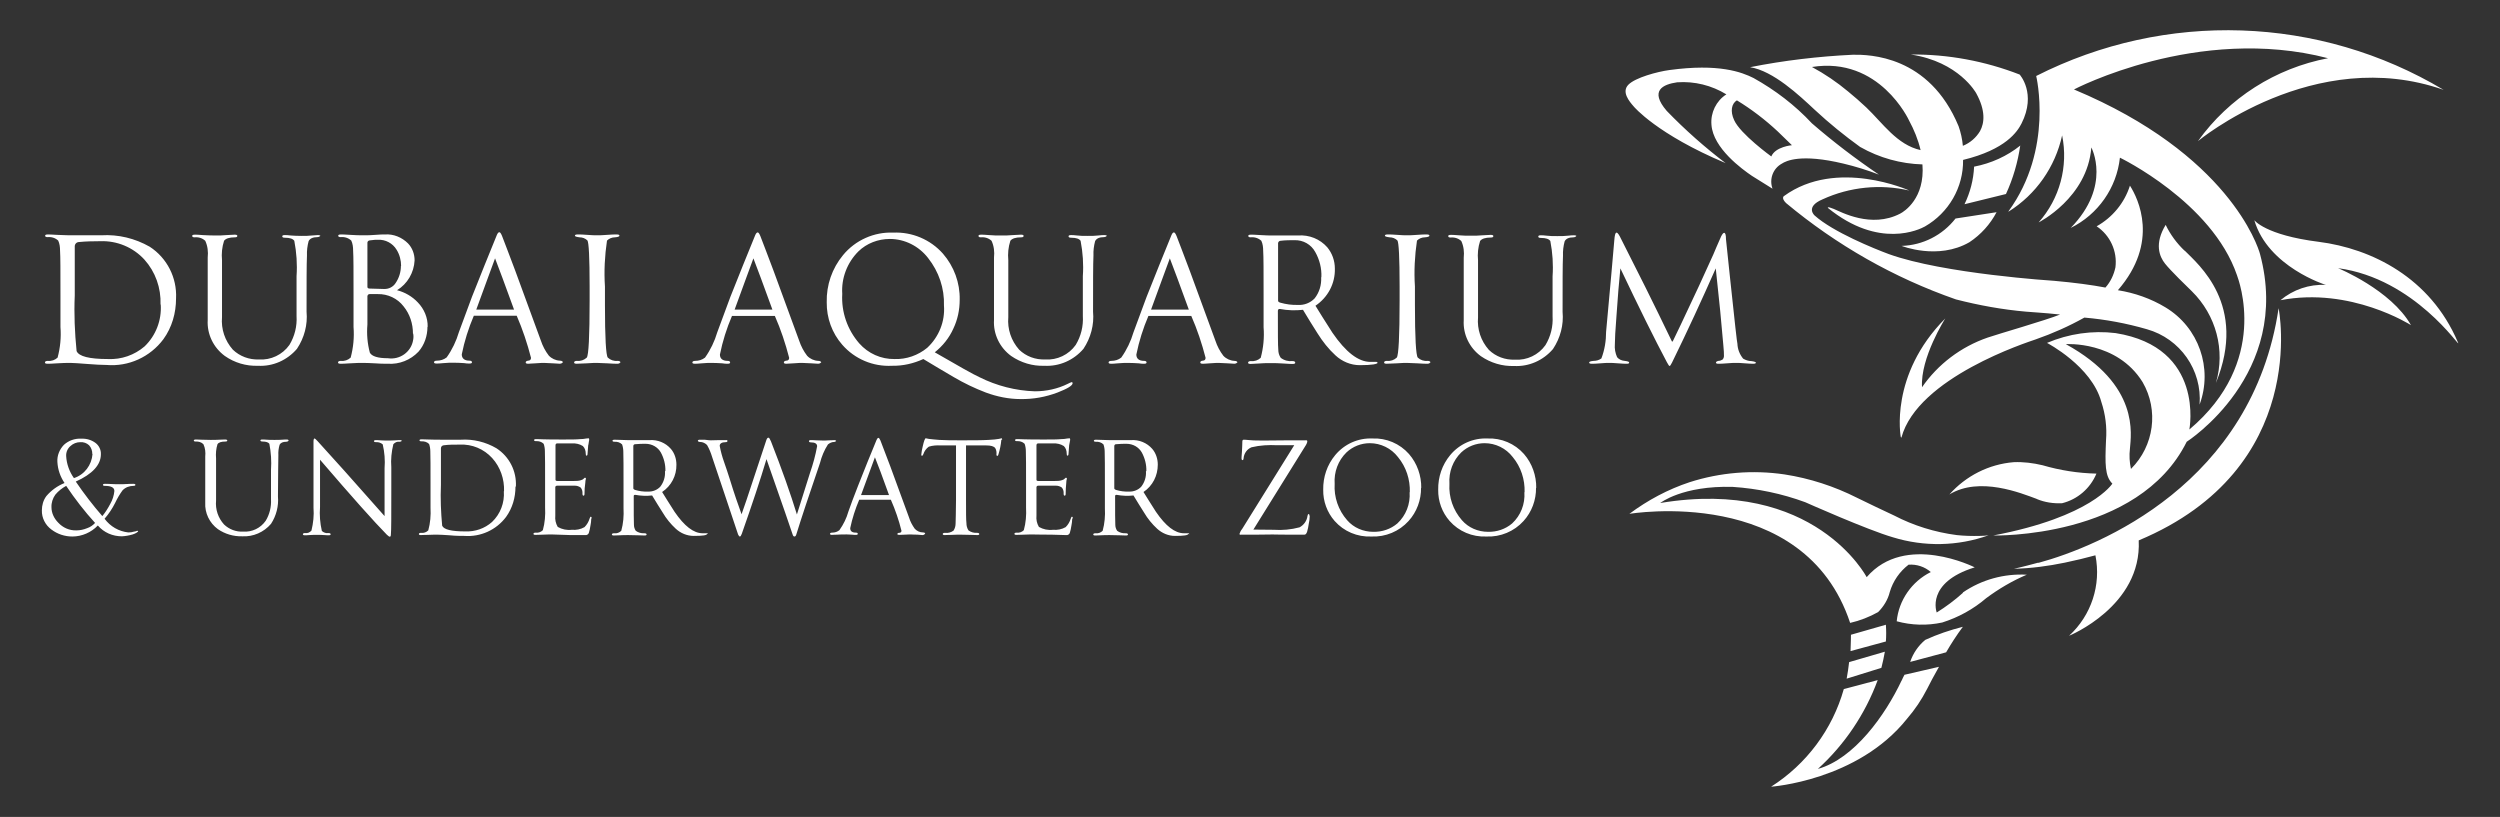 <?xml version="1.0" encoding="UTF-8"?>
<svg id="Laag_1" data-name="Laag 1" xmlns="http://www.w3.org/2000/svg" viewBox="0 0 122.41 40">
  <rect x="0" y="0" width="122.41" height="40" fill="#333333" stroke="none"/>
  <defs>
    <style>
      .cls-1 {
        fill: #fff;
      }
    </style>
  </defs>
  <g id="Group_144" data-name="Group 144">
    <path id="Path_57" data-name="Path 57" class="cls-1" d="M8.62,14.61c0,.72-.2,1.42-.62,2-.65.87-1.7,1.35-2.78,1.26-.25,0-.57-.02-.96-.05-.39-.03-.66-.05-.79-.05-.2,0-.43,0-.68.02s-.41.02-.47.02c-.08,0-.12-.02-.12-.06,0-.05.05-.08.14-.08.18.02.35-.04.48-.16.13-.49.18-.99.14-1.5v-1.55c0-1.18,0-1.91-.02-2.19,0-.17-.02-.34-.09-.49-.14-.13-.33-.19-.52-.17-.08,0-.12-.02-.12-.07,0-.04.04-.06.13-.06.02,0,.18,0,.47.02s.62.02.98.02c.12,0,.32,0,.61,0s.48,0,.56,0c.83-.05,1.65.15,2.37.56.85.55,1.34,1.52,1.29,2.53h0ZM7.86,14.91c.03-.81-.25-1.6-.79-2.2-.55-.6-1.34-.93-2.16-.9-.39,0-.73.01-1.03.04-.12,0-.21.08-.22.2h0c0,.09,0,.89,0,2.42-.04.91,0,1.82.09,2.72.11.26.62.39,1.54.39.65.03,1.29-.19,1.79-.62.55-.53.84-1.28.79-2.05h0ZM15.69,11.54s-.05.07-.14.07c-.23,0-.38.07-.44.2-.06.23-.09.46-.08.7-.02.43-.02,1.34-.02,2.75.06.64-.11,1.28-.47,1.82-.48.56-1.18.87-1.91.83-.58.02-1.15-.15-1.62-.48-.56-.41-.88-1.07-.84-1.76,0-.2,0-.72,0-1.56,0-.84,0-1.34,0-1.5.03-.28,0-.56-.12-.82-.14-.13-.33-.19-.52-.17-.08,0-.12-.02-.12-.07,0-.04.04-.06.13-.06.05,0,.18,0,.38.02.2.01.4.02.6.02s.39,0,.58-.02c.19-.01.32-.02.39-.02.09,0,.13.02.13.06,0,.05-.04.07-.12.07-.27,0-.45.06-.53.17-.1.31-.13.63-.1.95v2.79c-.05.58.14,1.15.53,1.59.34.33.81.5,1.28.48.58.04,1.15-.23,1.49-.71.26-.43.38-.92.35-1.42,0-2.34,0-2.99,0-1.95.04-.58,0-1.16-.11-1.73-.07-.1-.22-.15-.45-.15-.1,0-.14-.02-.14-.07,0-.04.04-.06.12-.06.06,0,.16,0,.3.02.14.01.31.02.51.02s.37,0,.52-.02c.15-.01.25-.02.3-.02.08,0,.12.02.12.06h0ZM20.93,16c0,.45-.15.89-.44,1.22-.39.41-.94.63-1.51.59-.19,0-.4,0-.62-.02-.22-.01-.4-.02-.54-.02-.2,0-.43,0-.68.02s-.41.02-.47.02c-.08,0-.12-.02-.12-.06,0-.05.05-.08.14-.08.18.02.35-.04.48-.16.13-.49.18-.99.14-1.5v-1.55c0-1.18,0-1.91-.02-2.19,0-.17-.02-.34-.09-.49-.14-.13-.33-.19-.52-.17-.08,0-.12-.02-.12-.07,0-.04.04-.06.13-.06.06,0,.21,0,.46.02s.47.02.67.02c.17,0,.36,0,.56-.02s.37-.02.47-.02c.42-.03.83.14,1.13.44.21.22.32.52.32.83-.03.6-.35,1.15-.86,1.46.39.1.75.31,1.02.6.31.32.49.75.48,1.19h0ZM19.64,13.03c0-.28-.07-.56-.22-.8-.19-.32-.55-.51-.92-.49-.08,0-.21,0-.39.03-.06,0-.12.05-.12.11h0v1.14c0,.64,0,.99,0,1.03,0,.06.05.08.12.08.41.01.64.02.69.02.23.01.45-.1.57-.29.17-.25.26-.54.26-.84h0ZM20.22,16.34c0-.49-.15-.96-.46-1.34-.3-.39-.77-.61-1.26-.6-.06,0-.14,0-.23,0-.1,0-.15,0-.17,0-.06,0-.1.04-.11.1h0c0,.06,0,.52,0,1.39-.04.47,0,.93.12,1.38.1.18.4.27.88.27.59.09,1.15-.31,1.24-.9.02-.1.02-.21,0-.31h0ZM27.55,17.75s-.05.06-.14.06l-.33-.02c-.21-.01-.36-.02-.43-.02s-.22,0-.44.02c-.22.01-.33.02-.35.02-.08,0-.12-.02-.12-.06,0-.05.04-.08.12-.09.1,0,.14-.06.14-.14-.18-.7-.41-1.39-.7-2.06h-2.1c-.26.61-.46,1.24-.59,1.89,0,.2.13.31.38.31.08,0,.12.03.12.08,0,.04-.04.06-.11.06-.09,0-.18,0-.27-.02-.17-.01-.34-.02-.51-.02-.16,0-.33,0-.51.02s-.29.02-.34.02c-.08,0-.12-.02-.12-.06,0-.05.05-.08.14-.08.17,0,.34-.05.48-.16.27-.38.47-.8.6-1.24.14-.39.36-.97.64-1.73.42-1.07.83-2.07,1.22-3.03.04-.09.08-.13.12-.13s.08.06.13.18c.14.37.36.93.65,1.71.36.98.77,2.11,1.25,3.41.09.27.22.52.39.74.14.15.34.24.54.25.1,0,.15.04.15.08h0ZM25.17,15.16c-.44-1.21-.75-2.05-.93-2.51-.24.64-.54,1.48-.92,2.51h1.86ZM30.37,17.75s-.04.06-.12.06c-.11,0-.28,0-.51-.02-.22-.01-.39-.02-.5-.02s-.28,0-.51.02c-.22.01-.39.02-.5.02-.08,0-.12-.02-.12-.06,0-.05.05-.08.14-.08.18.02.35-.04.48-.16.09-.11.14-1.04.14-2.8v-.68c0-1.42-.04-2.17-.11-2.26-.11-.1-.24-.15-.38-.15-.15-.02-.23-.04-.23-.08s.04-.06.13-.06c.11,0,.27,0,.48.02s.37.02.48.02.27,0,.48-.02.37-.02.48-.02c.09,0,.13.02.13.06s-.08.07-.22.08c-.15,0-.29.06-.39.16-.11.74-.15,1.5-.1,2.25v.9c0,1.61.05,2.47.14,2.58.13.12.3.18.48.16.09,0,.14.03.14.08h-.01ZM40.2,17.75s-.05.06-.14.06l-.33-.02c-.21-.01-.36-.02-.44-.02s-.22,0-.44.02c-.22.01-.33.02-.35.02-.08,0-.12-.02-.12-.06,0-.05.04-.08.12-.09.1,0,.14-.06.14-.14-.18-.7-.41-1.39-.7-2.05h-2.1c-.26.61-.46,1.24-.59,1.89,0,.2.13.31.38.31.08,0,.12.03.12.08,0,.04-.04.06-.11.06-.09,0-.18,0-.27-.02-.17-.01-.33-.02-.5-.02-.16,0-.33,0-.51.02s-.29.02-.34.02c-.08,0-.12-.02-.12-.06,0-.05.05-.08.14-.08.17,0,.34-.05.48-.16.27-.38.47-.8.6-1.24.14-.39.36-.97.64-1.73.42-1.07.83-2.07,1.22-3.03.04-.09.08-.13.12-.13s.08.06.13.18c.14.37.36.93.65,1.71.36.98.77,2.11,1.25,3.41.09.27.22.52.39.74.14.15.34.24.54.25.1,0,.15.04.15.08h0ZM37.82,15.16c-.44-1.21-.75-2.05-.93-2.51-.24.64-.54,1.48-.92,2.51h1.86ZM52.52,18.76c0,.12-.25.27-.74.46-.58.22-1.19.33-1.81.32-.58,0-1.16-.12-1.7-.32-.55-.21-1.07-.46-1.58-.76-.49-.29-.99-.58-1.48-.88-.48.22-1,.34-1.53.33-.93.05-1.83-.33-2.44-1.03-.5-.57-.77-1.31-.76-2.08-.02-.84.26-1.66.8-2.31.6-.73,1.52-1.14,2.46-1.1.92-.04,1.82.34,2.43,1.03.54.62.84,1.43.82,2.26,0,.49-.1.97-.31,1.41-.2.45-.52.85-.91,1.16,1.16.67,1.88,1.08,2.19,1.22.84.42,1.77.66,2.71.69.56,0,1.12-.12,1.62-.37.06-.03.12-.06.18-.08.03,0,.05.02.05.04h0s0,0,0,0ZM46.22,14.97c.03-.85-.25-1.67-.78-2.34-.45-.58-1.14-.93-1.87-.93-.57,0-1.13.21-1.54.61-.55.55-.84,1.31-.79,2.08-.05.89.25,1.75.83,2.42.44.5,1.07.78,1.73.77.58.02,1.15-.18,1.6-.55.57-.53.88-1.29.82-2.07h0ZM54.2,11.54s-.05.07-.14.07c-.23,0-.38.07-.44.2-.06.23-.09.46-.08.7-.02.43-.02,1.34-.02,2.75.06.64-.11,1.28-.47,1.82-.48.56-1.18.87-1.92.83-.57.02-1.14-.15-1.62-.48-.56-.41-.88-1.07-.84-1.76,0-.2,0-.72,0-1.56,0-.84,0-1.34,0-1.5.03-.28,0-.56-.12-.82-.14-.13-.33-.19-.52-.17-.08,0-.12-.02-.12-.07,0-.04.04-.06.13-.06.05,0,.18,0,.38.02s.4.02.6.02.39,0,.58-.02c.19-.01.32-.02.39-.02.09,0,.13.02.13.06,0,.05-.04.07-.12.07-.27,0-.45.06-.53.17-.1.31-.13.63-.1.95v2.79c-.05.58.14,1.15.53,1.59.34.33.8.5,1.28.48.58.04,1.15-.23,1.49-.71.26-.43.38-.92.35-1.42,0-2.34,0-2.99,0-1.95.04-.58,0-1.16-.11-1.73-.07-.1-.22-.15-.45-.15-.1,0-.14-.02-.14-.07,0-.04.04-.06.12-.06.06,0,.16,0,.3.02s.31.02.51.02.37,0,.52-.02.25-.02.3-.02c.09,0,.13.02.13.06h0ZM60.58,17.75s-.05.06-.14.06l-.33-.02c-.21-.01-.36-.02-.43-.02s-.22,0-.44.02-.33.02-.35.02c-.08,0-.12-.02-.12-.06,0-.05.04-.08.12-.09.1,0,.14-.06.14-.14-.18-.7-.41-1.39-.7-2.05h-2.1c-.26.61-.46,1.24-.59,1.89,0,.2.13.31.38.31.08,0,.12.03.12.08,0,.04-.04.06-.11.06-.09,0-.18,0-.27-.02-.17-.01-.34-.02-.51-.02-.16,0-.33,0-.51.02s-.29.02-.34.02c-.08,0-.12-.02-.12-.06,0-.05.05-.08.14-.08.17,0,.34-.05.48-.16.27-.38.47-.8.6-1.24.14-.39.36-.97.64-1.73.42-1.07.83-2.07,1.22-3.03.04-.09.08-.13.12-.13s.08.06.13.18c.14.37.36.93.65,1.71.36.98.77,2.11,1.25,3.41.09.27.22.52.39.74.14.15.34.24.54.25.1,0,.15.04.15.08h-.01ZM58.21,15.16c-.44-1.21-.75-2.05-.93-2.51-.24.64-.54,1.48-.92,2.51h1.86ZM67.47,17.74c0,.09-.3.14-.89.14-.44,0-.87-.18-1.19-.48-.34-.31-.63-.68-.88-1.08-.24-.38-.48-.76-.71-1.15-.37.04-.75.03-1.12-.04-.07-.01-.11.02-.11.09,0,1.07,0,1.7.02,1.9,0,.15.04.28.12.4.17.13.37.18.57.16.1,0,.14.03.14.08,0,.04-.04.06-.12.06-.06,0-.2,0-.44-.02s-.45-.02-.65-.02-.4,0-.6.02c-.2.01-.33.02-.38.02-.08,0-.12-.02-.12-.06,0-.05.05-.08.14-.08.18.02.35-.04.48-.16.13-.49.18-.99.14-1.5v-1.55c0-1.18,0-1.91-.02-2.19,0-.17-.02-.34-.09-.49-.14-.13-.33-.19-.52-.17-.08,0-.12-.02-.12-.07,0-.04.04-.06.13-.06.06,0,.21,0,.46.02s.47.02.67.02c.17,0,.38,0,.64,0s.44,0,.54,0c.54-.04,1.07.17,1.43.58.24.29.37.66.37,1.04.02.73-.34,1.41-.95,1.82.18.3.46.74.83,1.32.65.95,1.27,1.43,1.86,1.43.08,0,.14,0,.19,0,.05,0,.09,0,.1,0,.04,0,.06.02.06.06h0ZM64.7,13.57c.02-.43-.09-.86-.3-1.23-.2-.37-.59-.59-1.01-.58-.21,0-.44,0-.69.03-.06,0-.11.05-.12.11v1.15c0,1.07,0,1.62,0,1.67s.04.08.11.1c.28.08.57.12.86.11.31.02.61-.1.82-.32.23-.29.34-.66.32-1.03h0ZM70.03,17.75s-.04.06-.12.06c-.11,0-.28,0-.51-.02-.22-.01-.39-.02-.5-.02s-.28,0-.51.02c-.22.01-.39.02-.5.02-.08,0-.12-.02-.12-.06,0-.05.05-.08.14-.08.18.02.35-.04.48-.16.09-.11.14-1.04.14-2.8v-.68c0-1.42-.04-2.17-.11-2.26-.11-.1-.24-.15-.38-.15-.15-.02-.23-.04-.23-.08s.04-.06.13-.06c.11,0,.27,0,.48.02s.37.02.48.02.27,0,.48-.02.37-.02.48-.02c.09,0,.13.02.13.06s-.08.07-.22.08c-.15,0-.29.06-.39.16-.11.74-.15,1.5-.1,2.25v.9c0,1.61.05,2.47.14,2.58.13.12.3.18.48.16.09,0,.14.03.14.08h-.01ZM77.19,11.55s-.05.07-.14.07c-.23,0-.38.07-.44.2-.06.23-.09.46-.08.7-.02.43-.02,1.34-.02,2.75.06.64-.11,1.28-.47,1.82-.48.56-1.18.87-1.91.83-.57.02-1.14-.15-1.62-.48-.56-.41-.88-1.07-.84-1.76,0-.2,0-.72,0-1.56,0-.84,0-1.34,0-1.5.03-.28,0-.56-.12-.82-.14-.13-.33-.19-.52-.17-.08,0-.12-.02-.12-.07,0-.04.04-.06.13-.06.05,0,.18,0,.38.02s.4.02.6.02.39,0,.58-.02c.19-.01.32-.02.39-.02.09,0,.13.02.13.06,0,.05-.04.07-.12.07-.27,0-.45.06-.53.17-.1.31-.13.63-.1.95v2.79c-.05.58.14,1.15.53,1.59.34.33.8.5,1.28.48.58.04,1.15-.23,1.49-.71.26-.43.38-.92.35-1.42,0-2.34,0-2.99,0-1.95.04-.58,0-1.16-.11-1.73-.07-.1-.22-.15-.45-.15-.1,0-.14-.02-.14-.07,0-.04.04-.06.12-.06.06,0,.16,0,.3.02s.31.02.51.02.37,0,.52-.02.25-.02.3-.02c.08,0,.13.02.13.06h0ZM86,17.75s-.04.06-.12.06c-.1,0-.25,0-.44-.02s-.34-.02-.44-.02-.24,0-.44.02-.34.02-.44.02c-.07,0-.1-.02-.1-.06,0-.03.04-.06.12-.08.08,0,.15-.03.21-.07.05-.06.07-.14.06-.22,0-.06,0-.22-.03-.49-.08-.96-.2-2.21-.37-3.75-.68,1.54-1.39,3.08-2.14,4.61-.06.11-.09.17-.12.17s-.06-.06-.13-.18c-.6-1.13-1.36-2.66-2.28-4.6-.07.67-.13,1.44-.19,2.31-.06.73-.08,1.19-.08,1.4-.02.22.02.44.11.64.09.11.23.17.37.18.15.02.22.04.22.08s-.03.06-.1.06c-.1,0-.24,0-.44-.02s-.34-.02-.44-.02c-.1,0-.24,0-.43.02s-.34.02-.43.02c-.08,0-.12-.02-.12-.06s.08-.07.22-.08c.14,0,.27-.04.38-.12.16-.42.23-.86.23-1.3l.26-2.86c.03-.35.08-.89.14-1.6.02-.27.05-.4.11-.4s.13.11.23.32c.75,1.47,1.58,3.13,2.47,4.98.01.03.02.04.03.04s.02-.02.04-.05c.02-.03.14-.3.38-.79.66-1.39,1.19-2.53,1.59-3.43.08-.2.21-.49.38-.88.06-.12.11-.18.15-.18.06,0,.09.1.09.31.1.96.25,2.4.46,4.32.06.52.09.79.1.8.01.27.11.52.28.73.12.07.26.12.4.12.16.02.23.05.23.09h0Z"/>
    <path id="Path_58" data-name="Path 58" class="cls-1" d="M6.77,26.02s-.1.1-.28.15c-.17.05-.34.08-.52.09-.45,0-.88-.18-1.18-.53-.32.34-.78.54-1.25.54-.37,0-.73-.12-1.02-.34-.3-.22-.48-.57-.47-.94,0-.25.07-.5.22-.7.24-.28.54-.5.89-.64-.21-.31-.33-.66-.35-1.03-.02-.31.1-.61.32-.84.23-.21.54-.32.86-.3.25-.01.49.06.69.21.17.13.27.34.26.55,0,.52-.41.97-1.23,1.34.4.59.84,1.16,1.3,1.69.15-.18.28-.39.39-.6.11-.19.18-.41.2-.63,0-.17-.16-.25-.47-.25-.06,0-.09-.02-.09-.05s.03-.05.1-.05c.05,0,.16,0,.32.01s.29.01.39.01c.1,0,.21,0,.35-.01s.25-.01.33-.01c.07,0,.1.02.1.05s-.03.05-.09.05c-.2,0-.4.07-.54.22-.14.19-.26.4-.36.61-.14.28-.31.54-.52.78.28.38.7.62,1.16.67.1,0,.19-.01.28-.04.05,0,.1-.02.15-.04.03,0,.05,0,.05.03h0ZM4.52,22.23c0-.16-.05-.31-.16-.43-.12-.11-.27-.16-.43-.15-.18,0-.35.07-.48.19-.14.12-.22.3-.21.49.02.39.16.77.38,1.08.52-.17.87-.64.91-1.18ZM4.66,25.61c-.52-.57-.99-1.18-1.42-1.82-.2.11-.38.25-.53.43-.13.18-.2.4-.19.62,0,.28.13.55.33.75.23.25.55.39.89.38.18,0,.36-.04.53-.11.15-.05.28-.14.39-.26h0ZM14.13,21.58s-.04.05-.11.05c-.17,0-.28.05-.33.15-.05.17-.07.34-.06.51,0,.32-.02.99-.02,2.02.04.47-.08.94-.34,1.34-.35.41-.87.64-1.41.61-.43.01-.84-.11-1.19-.35-.41-.3-.65-.79-.62-1.3,0-.15,0-.53,0-1.15s0-.99,0-1.11c.02-.2,0-.41-.09-.6-.1-.1-.24-.14-.38-.13-.06,0-.09-.02-.09-.05s.03-.05.1-.05c.04,0,.13,0,.28.01.15,0,.29.01.44.01s.28,0,.43-.01c.14,0,.23-.01.29-.01.06,0,.1.02.1.05s-.03.05-.09.05c-.2,0-.33.04-.39.13-.07.22-.09.46-.07.7v2.06c-.04.43.1.85.39,1.17.25.24.59.37.94.35.43.03.85-.17,1.1-.53.19-.31.28-.68.26-1.05,0-1.72,0-2.2,0-1.44.03-.43,0-.86-.08-1.28-.05-.07-.16-.11-.33-.11-.07,0-.11-.02-.11-.05s.03-.05.09-.05c.04,0,.12,0,.22.01s.23.01.38.01.27,0,.38-.01.18-.01.22-.01c.06,0,.09.02.09.05h0ZM19.68,21.58s-.04.05-.11.05c-.12-.02-.23.03-.31.12-.09.37-.13.75-.1,1.13,0-.18,0,.19,0,1.12,0,1.26,0,1.98-.02,2.16,0,.08-.02.12-.05.12s-.08-.03-.15-.1c-.61-.62-1.7-1.84-3.27-3.67,0,.16,0,.56,0,1.23,0,1.51,0,1.87,0,1.08-.03.4,0,.79.09,1.18.09.08.21.12.32.1.07,0,.11.02.11.06,0,.03-.03.05-.09.05-.04,0-.12,0-.22-.01s-.23-.01-.37-.01-.27,0-.37.01-.18.01-.22.01c-.06,0-.09-.02-.09-.05,0-.04.04-.06.11-.06.12.02.23-.03.31-.12.09-.37.13-.75.1-1.12,0,.18,0-.19,0-1.12,0-.52,0-.96,0-1.31,0-.24,0-.45,0-.61,0-.14,0-.2,0-.2,0-.1.02-.15.05-.15.02,0,.07.04.15.13.64.7,1.74,1.92,3.28,3.67v-1.26c0-1.51,0-1.87,0-1.08.03-.39,0-.79-.09-1.17-.09-.08-.21-.12-.33-.11-.07,0-.1-.02-.1-.05s.03-.05.09-.05c.04,0,.12,0,.22.01s.23.01.37.01.27,0,.38-.01.18-.01.22-.01c.06,0,.08.01.08.05h0ZM25.24,23.83c0,.53-.15,1.05-.46,1.48-.48.64-1.25.99-2.05.93-.18,0-.42,0-.71-.03-.29-.02-.49-.03-.58-.03-.15,0-.31,0-.5.01-.19,0-.3.01-.34.01-.06,0-.09-.02-.09-.05,0-.04.04-.06.11-.06.13.02.26-.03.35-.12.1-.36.13-.73.11-1.11v-1.14c0-.87,0-1.4-.01-1.62,0-.12-.02-.25-.06-.36-.1-.1-.24-.14-.38-.13-.06,0-.09-.02-.09-.05s.03-.05.1-.05c.02,0,.13,0,.34.01s.46.01.72.01c.09,0,.24,0,.45,0s.35,0,.41,0c.61-.04,1.22.11,1.75.42.63.41.99,1.12.95,1.87h0ZM24.68,24.05c.02-.59-.18-1.18-.58-1.62-.41-.45-.99-.69-1.59-.66-.28,0-.54,0-.76.03-.09,0-.16.06-.16.15h0c0,.07,0,.66,0,1.79-.03.67,0,1.34.06,2,.08.19.46.28,1.13.28.48.02.95-.14,1.31-.46.41-.39.62-.94.58-1.51h0ZM28.95,25.4c0,.12-.02.23-.04.34-.02.12-.04.24-.08.36-.03.07-.1.11-.17.1h-.7c-.47-.02-.77-.03-.91-.03s-.31,0-.5.01-.3.01-.34.01c-.06,0-.09-.02-.09-.05,0-.04.04-.06.11-.06.13.02.26-.03.35-.12.1-.36.13-.73.11-1.11v-1.14c0-.87,0-1.4-.01-1.62,0-.12-.02-.25-.06-.36-.1-.1-.24-.14-.38-.13-.06,0-.09-.02-.09-.05s.03-.05.1-.05c-.02,0,.1,0,.34.01s.59.01,1.02.01c.35,0,.62,0,.81-.02.1,0,.19-.01.29-.03.05,0,.09-.01.1-.01.03,0,.04.02.04.06,0,0,0,.05-.02.13-.01.08-.02.13-.03.16-.02.25-.03.39-.03.4,0,.07-.02.1-.05.1-.03,0-.04-.03-.04-.1,0-.14-.04-.27-.14-.37-.16-.1-.34-.14-.53-.13-.12,0-.27,0-.45,0h-.27c-.06,0-.09.03-.09.1v.84c0,.52,0,.8,0,.84,0,.04.03.06.09.06h.81c.12,0,.24,0,.35-.04.05-.01.1-.04.14-.08.03-.03.04-.04.05-.04.03,0,.05.02.05.05-.02.06-.03.13-.03.19-.03.19-.04.38-.04.56,0,.05-.02.08-.05.08s-.05-.03-.05-.1c.01-.11-.02-.22-.09-.3-.09-.06-.18-.09-.29-.09-.11,0-.4,0-.85,0-.06,0-.09.02-.1.07,0,0,0,.05,0,.18,0,.13,0,.25,0,.36,0,.09,0,.37,0,.86-.02.19.02.38.12.55.21.12.45.17.69.14.21.02.43-.02.62-.13.12-.12.2-.26.25-.42.02-.06.04-.09.05-.09.03,0,.05.02.05.07h0ZM34.62,26.14c0,.07-.22.1-.65.1-.33,0-.64-.13-.88-.35-.25-.23-.47-.5-.64-.79-.18-.28-.35-.56-.52-.84-.27.03-.55.02-.82-.03-.05,0-.08.01-.08.06,0,.79,0,1.26.01,1.4,0,.11.03.21.09.3.12.09.27.13.42.12.07,0,.11.02.11.06,0,.03-.03.05-.09.05-.04,0-.15,0-.32-.01-.17,0-.33-.01-.48-.01s-.29,0-.44.01-.24.01-.28.01c-.06,0-.09-.02-.09-.05,0-.04.04-.06.11-.06.13.02.26-.03.35-.12.1-.36.13-.73.11-1.11v-1.14c0-.87,0-1.4-.01-1.62,0-.12-.02-.25-.06-.36-.1-.1-.24-.14-.38-.13-.06,0-.09-.02-.09-.05s.03-.05.1-.05c.04,0,.15,0,.34.01s.35.01.49.01c.12,0,.28,0,.48,0,.19,0,.33,0,.4,0,.4-.03.79.13,1.05.43.18.21.27.49.27.77.01.54-.25,1.04-.7,1.34.13.22.34.54.61.97.48.7.93,1.05,1.37,1.05.06,0,.1,0,.14,0,.04,0,.06,0,.07,0,.03,0,.05.01.05.04h-.01ZM32.58,23.07c.01-.32-.07-.63-.22-.91-.15-.27-.44-.43-.75-.43-.15,0-.32,0-.51.02-.05,0-.08.03-.09.08h0v.85c0,.79,0,1.2,0,1.23,0,.03.03.06.09.08.2.06.42.09.63.08.23.01.45-.08.6-.24.17-.22.25-.49.23-.76h0ZM40.95,21.58s-.04.06-.11.06c-.11,0-.21.05-.3.12-.18.28-.31.59-.39.91-.53,1.55-.92,2.72-1.16,3.5-.02.07-.05.1-.09.1s-.07-.03-.09-.1c-.07-.21-.49-1.45-1.28-3.69-.3,1.01-.71,2.24-1.21,3.66-.03.08-.06.13-.09.13s-.06-.03-.09-.1c-.38-1.15-.81-2.41-1.27-3.79-.06-.2-.14-.4-.25-.59-.09-.09-.21-.15-.34-.15-.07,0-.11-.03-.11-.06s.03-.05.1-.05h.23c.15.02.25.03.3.03s.19,0,.4-.01h.33c.06-.01.09,0,.09.04,0,.04-.03.06-.09.06-.19,0-.29.07-.29.18.05.27.12.53.21.78.1.28.19.56.28.84.22.72.42,1.29.58,1.73.1-.26.32-.93.67-1.99.32-.98.5-1.52.54-1.63.03-.09.06-.13.11-.13.03,0,.07.06.12.18.54,1.38.96,2.57,1.27,3.58l.64-2.03c.15-.43.27-.87.35-1.31,0-.12-.1-.19-.3-.19-.07,0-.1-.02-.1-.06,0-.03.03-.05.08-.05.07,0,.17,0,.28.01.12,0,.22.01.32.01.08,0,.19,0,.31-.01.13,0,.21-.01.25-.01.06,0,.09.02.09.05h0ZM45.28,26.15s-.04.05-.11.05l-.24-.02c-.16,0-.26-.01-.32-.01s-.17,0-.32.01-.24.01-.26.01c-.06,0-.09-.01-.09-.04,0-.04.03-.06.09-.06.07,0,.11-.04.11-.1-.13-.52-.3-1.02-.52-1.52h-1.55c-.19.45-.34.91-.44,1.39,0,.15.09.22.28.22.06,0,.09.02.09.06,0,.03-.03.05-.08.05-.07,0-.14,0-.2-.01-.12,0-.25-.02-.37-.01-.12,0-.24,0-.37.01-.13,0-.21.01-.25.01-.06,0-.09-.02-.09-.05,0-.04.04-.06.11-.06.13,0,.25-.04.35-.12.2-.28.35-.59.44-.91.1-.29.26-.72.48-1.28.31-.79.61-1.53.9-2.23.03-.07.06-.1.09-.1s.06.04.1.13c.1.27.26.69.48,1.26.26.72.57,1.56.92,2.51.06.2.16.38.28.55.1.11.25.18.4.18.08,0,.11.03.11.06h0ZM43.53,24.24c-.32-.89-.55-1.51-.69-1.85-.18.48-.4,1.09-.68,1.85h1.37ZM49.03,21.53c-.02.24-.07.48-.14.71-.01.05-.03.08-.05.08-.04,0-.05-.02-.05-.06.01-.11,0-.22-.06-.32-.07-.09-.21-.13-.44-.13h-.99v2.68c0,.59,0,.97.02,1.12,0,.13.03.25.1.36.12.09.27.13.42.12.07,0,.11.02.11.06,0,.03-.03.05-.09.05-.04,0-.15,0-.32-.01-.17,0-.33-.01-.48-.01s-.31,0-.48.01c-.18,0-.28.01-.33.01-.06,0-.09-.02-.09-.05,0-.04.04-.06.11-.06.15.02.3-.02.42-.11.07-.11.1-.23.1-.36,0-.16.02-.54.02-1.13v-2.68h-.74c-.2-.01-.4,0-.59.06-.13.09-.22.22-.27.37-.02.05-.05.08-.06.08-.03,0-.04-.02-.04-.06.01-.14.04-.27.07-.4.06-.27.11-.4.15-.4.05.01.1.02.15.03.13.02.3.03.51.05.3.02.66.02,1.09.02.55,0,.99,0,1.32-.02.23-.01.4-.03.51-.05.1-.02.13-.03.12-.03.03,0,.04.02.04.07h0ZM52.5,25.4c0,.12-.02.23-.04.34-.02.12-.04.24-.08.36-.03.07-.1.11-.17.1l-.7-.02c-.47,0-.77-.01-.91-.01s-.31,0-.5.01-.3.01-.34.01c-.06,0-.09-.02-.09-.05,0-.04.04-.06.11-.06.13.02.26-.03.35-.12.1-.36.13-.73.11-1.11v-1.14c0-.87,0-1.4-.01-1.62,0-.12-.02-.25-.06-.36-.1-.1-.24-.14-.38-.13-.06,0-.09-.02-.09-.05s.03-.05.1-.05c-.02,0,.1,0,.34.01s.59.01,1.02.01c.35,0,.62,0,.81-.02.1,0,.19-.01.29-.03.05,0,.09-.01.1-.01.03,0,.04.02.04.06,0,0,0,.05-.02.13s-.02.13-.03.16c-.02.25-.03.39-.03.4,0,.07-.02.1-.05.1-.03,0-.04-.03-.04-.1,0-.14-.04-.27-.14-.37-.16-.1-.34-.14-.53-.13-.12,0-.27,0-.45,0h-.27c-.06,0-.09.03-.09.1v.84c0,.52,0,.8,0,.84s.03.06.09.06h.81c.12,0,.24,0,.35-.04.05-.01.1-.04.14-.08.03-.03.04-.04.05-.04.03,0,.05.02.05.05-.02.06-.03.13-.03.19-.02.19-.03.38-.03.56,0,.05-.02.08-.05.08s-.05-.03-.05-.1c.01-.11-.02-.22-.09-.3-.09-.06-.18-.09-.29-.09-.11,0-.4,0-.85,0-.06,0-.09.02-.1.07,0,0,0,.05,0,.18,0,.13,0,.25,0,.36,0,.09,0,.37,0,.86-.02.19.02.38.12.55.21.12.45.17.69.14.21.02.43-.02.62-.13.12-.12.2-.26.25-.42.02-.06.04-.09.05-.09.03,0,.05.02.05.07h0ZM58.18,26.14c0,.07-.22.1-.65.1-.32,0-.63-.13-.87-.35-.25-.23-.47-.5-.64-.79-.18-.28-.35-.56-.52-.84-.27.03-.55.02-.82-.03-.05,0-.08.01-.08.06,0,.79,0,1.26.01,1.4,0,.11.03.21.09.3.12.09.27.13.42.12.07,0,.11.02.11.06,0,.03-.03.05-.09.05-.04,0-.15,0-.32-.01-.17,0-.33-.01-.48-.01s-.29,0-.44.01-.24.01-.28.01c-.06,0-.09-.02-.09-.05,0-.04.04-.06.11-.06.13.02.26-.03.35-.12.1-.36.13-.73.11-1.11v-1.14c0-.87,0-1.4-.01-1.62,0-.12-.02-.25-.06-.36-.1-.1-.24-.14-.38-.13-.06,0-.09-.02-.09-.05s.03-.05.1-.05c.04,0,.15,0,.34.01s.35.01.49.01c.12,0,.28,0,.48,0s.33,0,.4,0c.4-.03.79.13,1.05.43.18.21.27.49.27.77,0,.54-.25,1.04-.7,1.34.13.22.34.54.61.97.48.7.93,1.05,1.37,1.05.06,0,.1,0,.14,0,.04,0,.06,0,.07,0,.03,0,.05.02.05.05h-.01ZM56.13,23.07c.01-.32-.07-.63-.22-.91-.15-.27-.44-.43-.75-.43-.15,0-.32,0-.51.02-.05,0-.08.03-.09.08h0v.85c0,.79,0,1.2,0,1.23,0,.03.03.06.09.08.2.06.42.09.63.08.23.01.45-.08.6-.24.17-.22.25-.49.23-.76h0ZM64.13,25.25c0,.14-.02.28-.05.41-.02.13-.04.25-.08.38-.01.04-.04.09-.07.12-.04.02-.09.03-.13.02h-.65c-.43,0-.71-.01-.84-.01s-.42,0-.86.01h-.68c-.05.01-.08,0-.08-.04.03-.09.07-.17.13-.24l2.55-4.1c-.15,0-.43,0-.83,0-.42-.02-.84,0-1.26.1-.22.09-.37.3-.39.54,0,.06-.03.09-.05.09-.03,0-.05-.03-.05-.09,0,0,0-.12.02-.32.01-.21.02-.38.02-.51,0-.04.02-.08.06-.08h.02s.09,0,.28.02.44.02.74.02c.18,0,.55,0,1.12-.01h.85c.07-.01.11,0,.11.04,0,.06-.03.13-.06.18l-2.58,4.15c.28,0,.61.01,1,.01.42.03.85-.01,1.26-.12.21-.11.36-.32.39-.56.01-.06.03-.09.05-.09.03,0,.05.03.05.1h0ZM69.58,23.88c.01.6-.21,1.19-.61,1.63-.46.51-1.13.79-1.82.76-.69.03-1.35-.25-1.8-.76-.37-.42-.57-.97-.56-1.53-.01-.62.19-1.22.59-1.7.45-.54,1.12-.84,1.82-.81.68-.03,1.34.25,1.79.76.4.46.61,1.06.6,1.67h0ZM69.03,24.1c.02-.62-.18-1.24-.58-1.72-.33-.43-.84-.68-1.38-.68-.42,0-.83.16-1.14.45-.41.4-.62.96-.58,1.54-.04.65.18,1.29.61,1.78.32.37.79.57,1.28.57.43.01.85-.13,1.18-.41.42-.39.64-.95.6-1.53h0ZM75.21,23.88c.01.6-.21,1.19-.61,1.63-.46.51-1.13.79-1.82.76-.69.03-1.35-.25-1.8-.76-.37-.42-.57-.97-.56-1.53-.01-.62.19-1.22.59-1.7.45-.54,1.12-.84,1.82-.81.68-.03,1.34.25,1.79.76.4.46.61,1.06.6,1.67h0ZM74.65,24.1c.02-.62-.18-1.24-.58-1.72-.33-.43-.84-.68-1.38-.68-.42,0-.83.16-1.14.45-.41.4-.62.96-.58,1.54-.04.65.18,1.29.61,1.78.32.37.79.57,1.28.57.43.01.85-.13,1.18-.41.42-.39.64-.95.6-1.53h0Z"/>
    <g id="Group_35" data-name="Group 35">
      <path id="Path_42" data-name="Path 42" class="cls-1" d="M84.51,8c-1.03-.78-2-1.64-2.9-2.57-.86-1-.18-1.3.51-1.4.85-.06,1.69.15,2.41.59-.5.32-.78.9-.73,1.49.08,1.15,1.51,2.18,1.98,2.5,0,0,.7.44,1.01.63-.17-.47.02-.99.46-1.23.2-.13.92-.5,3.01,0,.59.14,1.17.32,1.74.54-1.14-.77-2.24-1.61-3.28-2.51-.83-.89-1.8-1.63-2.86-2.22-.58-.29-1.7-.72-4.12-.39-.59.08-1.67.37-2.01.72s.04.81.27,1.07c0,0,1.12,1.35,4.5,2.77h0ZM85.04,4.91c.72.44,1.39.95,2.01,1.53,0,0,.47.45.69.67,0,0-.81.07-1.01.55,0,0-1.52-1.1-1.82-1.78-.2-.43-.13-.81.14-.97h0ZM91.09,7.2c.93.53,1.98.82,3.04.85.13,1.66-.89,2.31-1.09,2.41-1.42.74-2.91-.09-3.25-.23s-.29-.05-.29-.05c2.51,2.04,4.5,1.05,4.75.91,1.17-.67,1.89-1.92,1.87-3.26,2.1-.51,2.66-1.39,2.86-1.78.75-1.48-.09-2.4-.09-2.4-1.7-.66-3.51-1-5.33-.98,2.36.35,3.2,1.89,3.2,1.89.47.85.41,1.46.19,1.86-.19.32-.49.58-.84.72-.03-.33-.1-.65-.21-.96-1.44-3.48-4.39-3.51-5.17-3.5-1.69.08-3.38.28-5.04.61,1.14.18,2.41,1.38,3.17,2.09.71.66,1.45,1.26,2.24,1.83h0ZM93.47,5.89c.25.46.45.95.57,1.46-1.16-.26-1.85-1.32-2.66-2.09-.29-.27-.58-.53-.89-.78-.55-.46-1.14-.86-1.77-1.2,3.31-.53,4.75,2.61,4.75,2.61h0ZM93.1,21.43c.79-2.95,6.2-4.68,6.57-4.81.83-.29,1.62-.64,2.39-1.07,1.04.09,2.06.28,3.06.57,1.63.46,2.71,2,2.58,3.69.66-1.78-.04-3.78-1.67-4.76-.71-.43-1.51-.71-2.33-.84,2.04-2.35,1-4.48.59-5.12-.27.85-.86,1.56-1.63,1.99.66.44,1.02,1.22.92,2.01-.08.37-.24.71-.49.99-.68-.13-1.51-.24-2.51-.33,0,0-5.42-.34-8.1-1.31-.7-.26-2.73-1.08-3.63-1.89,0,0-.48-.42.39-.79,1.33-.61,2.83-.76,4.25-.43,0,0-3.56-1.61-6.14.27,0,0-.15.09.1.34,2.47,2.06,5.28,3.66,8.32,4.72,1.13.29,2.28.5,3.44.6.17.02.83.05,1.66.14-.69.28-3.06.96-3.55,1.13-1.3.45-2.43,1.3-3.21,2.43-.09-1.44,1.14-3.37,1.14-3.37-2.76,2.78-2.18,5.81-2.18,5.81h0ZM98.35,10.36c1.34-.84,2.28-2.18,2.62-3.73.31,1.52-.12,3.1-1.15,4.26,0,0,2.39-1.2,2.58-3.67,0,0,1.01,1.87-1.01,3.94,1.34-.66,2.25-1.96,2.41-3.44,0,0,4.5,2.17,5.73,5.75.09.26,1.61,4.24-2.33,7.56,0,0,.78-4.02-3.61-4.72-1.14-.14-2.3.03-3.36.48,0,0,2.19,1.14,2.66,2.89.2.6.28,1.24.23,1.87-.05,1.17-.06,1.76.31,2.13,0,0-1.02,1.63-5.84,2.54,0,0,7.11.18,9.48-4.59,0,0,5.17-3.3,3.59-9.19-.1-.38-1.55-4.9-9.11-8.06,0,0,6.06-3.19,12.44-1.53-2.57.49-4.85,1.94-6.37,4.06,0,0,5.69-4.74,12.03-2.51-6.09-3.64-13.62-3.89-19.95-.68,0,0,.87,3.58-1.36,6.63h0ZM104.34,22.96c-.07-.32-.09-.66-.05-.99.05-.68.5-3.12-3.14-5.12,0,0,2.5-.17,3.76,1.86.8,1.38.56,3.12-.56,4.24h0ZM99.72,24.43c.4.17.83.23,1.25.21.76-.19,1.38-.73,1.68-1.45-.9-.02-1.78-.16-2.64-.41-.46-.11-.94-.17-1.41-.15-1.22.1-2.34.67-3.15,1.58,1.48-.9,3.52-.06,4.28.22h0ZM106.97,12.28c-.38-.36-.7-.79-.93-1.27-.56.92-.31,1.55-.03,1.9.26.33,1.08,1.13,1.31,1.35,1.19,1.17,1.65,2.89,1.18,4.49,1.56-3.82-.87-5.81-1.53-6.48h0ZM99.8,27.55c-.81.22-1.19.3-1.19.3.84-.02,1.67-.13,2.49-.3.53-.11,1.02-.23,1.5-.36.29,1.45-.2,2.94-1.29,3.94,0,0,3.57-1.45,3.41-4.67,8.44-3.53,6.85-11.37,6.85-11.37-1.28,8.6-8.79,11.66-11.76,12.47h0ZM120.36,16.78s-.01-.03-.02-.04c-1.34-3.14-4.21-4.57-6.81-4.9-2.62-.33-3.15-1.06-3.15-1.06.67,2.29,3.5,3.17,3.5,3.17-.81-.04-1.6.23-2.22.75,3.44-.67,6.39,1.22,6.39,1.22-.98-1.73-3.57-2.79-3.57-2.79,3.77.51,6,3.96,5.88,3.66h0ZM98.93,7.12c-.66.53-1.44.88-2.27,1.04-.03.64-.19,1.26-.47,1.84l2.03-.5c.35-.76.58-1.56.7-2.38h0ZM93.11,12.04s1.78.71,3.32-.18c.56-.37,1.02-.88,1.33-1.47l-2.01.31c-.64.82-1.61,1.31-2.64,1.34ZM96.11,29.03c-.4.36-.83.68-1.28.96,0,0-.56-1.46,1.86-2.21,0,0-3.4-1.72-5.29.48,0,0-2.55-4.89-10.11-3.63,0,0,1.08-.86,3.55-.79,1.21.08,2.41.33,3.55.75,0,0,3.05,1.36,4.3,1.72,1.53.47,3.17.44,4.68-.1-.14.02-.29.03-.43.03-.38.01-.76,0-1.13-.04-1.07-.14-2.11-.46-3.07-.96-.61-.29-1.22-.57-1.82-.87-1.11-.56-2.31-.95-3.54-1.14-1.56-.23-3.15-.1-4.65.38-1.06.35-2.05.88-2.95,1.55,0,0,8.56-1.45,10.81,5.34.48-.11.94-.29,1.37-.53.27-.27.48-.61.57-.98.16-.54.48-1,.92-1.34.4-.03.79.1,1.09.36-.93.46-1.57,1.38-1.67,2.41.73.2,1.49.22,2.23.06.79-.25,1.52-.65,2.15-1.19.62-.46,1.28-.85,1.99-1.15-1.11-.06-2.21.24-3.13.87h0ZM90.42,33.23l1.7-.53c.06-.23.13-.55.17-.79l-1.75.51c-.03.27-.07.54-.12.81h0ZM93.11,33.32c-.8,1.7-2.32,3.83-4.1,4.33,1.31-1.19,2.32-2.69,2.93-4.35l-1.66.44c-.56,1.98-1.83,3.68-3.56,4.78,0,0,4.23-.29,6.65-3.32.39-.45.72-.94.99-1.47.12-.25.34-.65.58-1.08l-1.69.39c-.05.1-.1.19-.14.29h0ZM93.53,32.41l1.76-.47c.25-.43.52-.85.82-1.25-.63.16-1.25.37-1.84.64-.34.28-.6.66-.74,1.08h0ZM92.34,31.42c.02-.27.02-.55,0-.83l-1.71.49s0,.34-.02.8l1.73-.47h0Z"/>
    </g>
  </g>
</svg>